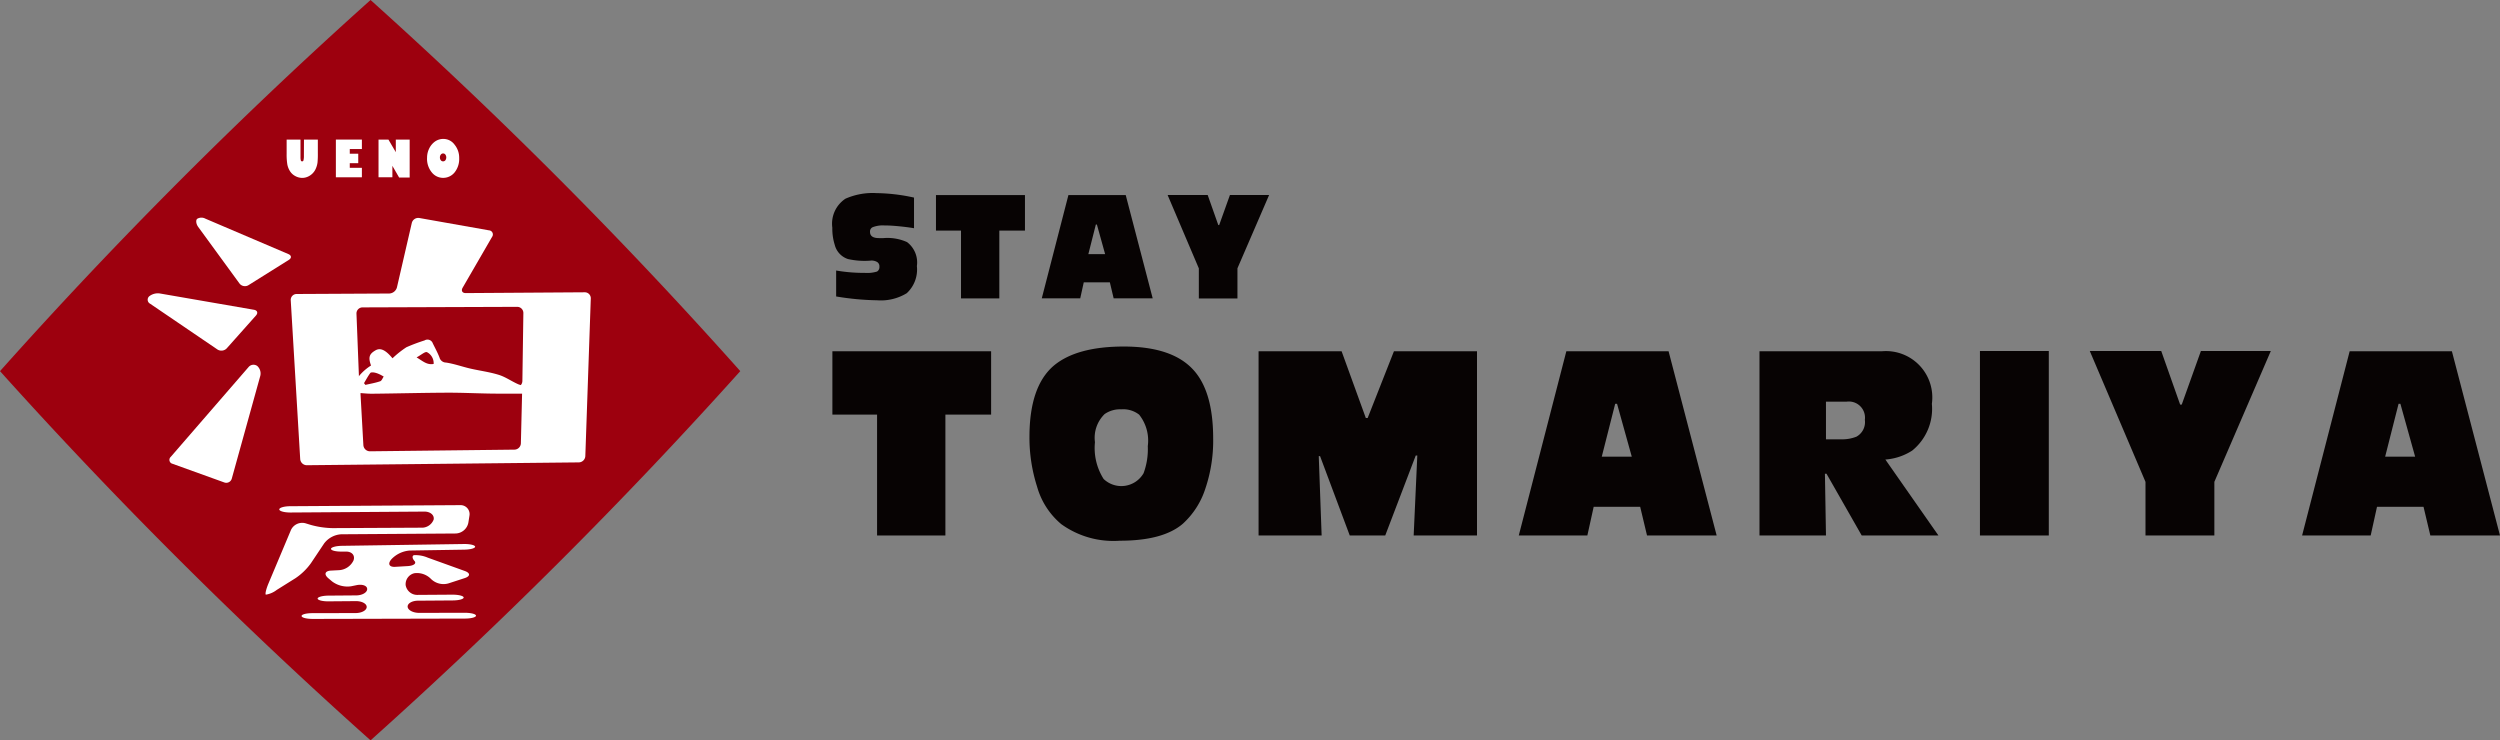 <svg xmlns="http://www.w3.org/2000/svg" width="206.454" height="61.139" viewBox="0 0 206.454 61.139"><rect x="0" y="0" width="206.454" height="61.139" fill="#808080" stroke="none"/><g transform="translate(-89.167 -226.325)"><g transform="translate(157.907 242.277)"><g transform="translate(0 12.665)"><path d="M254.841,290.706v5.23h-3.776v9.983h-5.642v-9.983h-3.69v-5.23Z" transform="translate(-241.733 -290.315)" fill="#070303"/><path d="M285.648,289.839q3.927,0,5.686,1.866,1.692,1.78,1.693,5.729a12.367,12.367,0,0,1-.652,4.156,6.692,6.692,0,0,1-1.844,2.875q-1.628,1.41-5.208,1.41a7.369,7.369,0,0,1-4.839-1.367,6.234,6.234,0,0,1-2-3.1,13.281,13.281,0,0,1-.629-4.1q0-4.167,2-5.881Q281.742,289.839,285.648,289.839Zm-.217,5.186a2.222,2.222,0,0,0-1.367.391,2.733,2.733,0,0,0-.8,2.322,4.757,4.757,0,0,0,.716,3.038,2.118,2.118,0,0,0,3.3-.477,5.7,5.7,0,0,0,.347-2.236,3.435,3.435,0,0,0-.716-2.6A2.144,2.144,0,0,0,285.431,295.025Z" transform="translate(-261.581 -289.839)" fill="#070303"/><path d="M337.891,290.706v15.213h-5.23l.3-6.6h-.13l-2.518,6.6h-2.93l-2.452-6.554h-.108l.238,6.554h-5.208V290.706h6.857l2,5.512h.152l2.17-5.512Z" transform="translate(-284.658 -290.315)" fill="#070303"/><path d="M377.565,303.553h-3.841l-.521,2.365h-5.664l3.928-15.213h8.442l3.971,15.213h-5.751Zm-.695-4.145-1.215-4.362H375.5l-1.107,4.362Z" transform="translate(-310.856 -290.315)" fill="#070303"/><path d="M411.658,290.706h10.113a3.826,3.826,0,0,1,4.123,4.34,4.434,4.434,0,0,1-1.627,3.863,4.709,4.709,0,0,1-2.214.738l4.383,6.272H420.1l-2.908-5.1h-.13l.087,5.1h-5.491Zm5.491,7.27h1.237a3.14,3.14,0,0,0,1.28-.217,1.374,1.374,0,0,0,.694-1.389,1.333,1.333,0,0,0-1.519-1.5h-1.693Z" transform="translate(-335.097 -290.315)" fill="#070303"/><path d="M457.754,290.657v15.235h-5.686V290.657Z" transform="translate(-357.301 -290.288)" fill="#070303"/><path d="M482.487,301.464v4.428H476.8v-4.428l-4.6-10.807h5.9l1.563,4.427h.13l1.584-4.427h5.773Z" transform="translate(-368.362 -290.288)" fill="#070303"/><path d="M521.143,303.553H517.3l-.521,2.365h-5.664l3.928-15.213h8.442l3.971,15.213h-5.751Zm-.694-4.145-1.216-4.362h-.152l-1.107,4.362Z" transform="translate(-389.744 -290.315)" fill="#070303"/></g><g transform="translate(0 0)"><path d="M248.474,262.095v2.531q-.474-.085-1.2-.158t-1.253-.073a2.3,2.3,0,0,0-.961.146.383.383,0,0,0-.219.389q0,.512.743.511h.365a3.952,3.952,0,0,1,1.947.329,2.108,2.108,0,0,1,.815,1.983,2.658,2.658,0,0,1-.839,2.239,4.1,4.1,0,0,1-2.446.584,22.362,22.362,0,0,1-3.383-.316v-2.142a13.568,13.568,0,0,0,2.373.195,2.762,2.762,0,0,0,1-.109.42.42,0,0,0,.2-.4.416.416,0,0,0-.17-.378.9.9,0,0,0-.6-.122,6.3,6.3,0,0,1-1.825-.133A1.66,1.66,0,0,1,241.928,266a4.423,4.423,0,0,1-.2-1.412,2.472,2.472,0,0,1,1.083-2.4,5.554,5.554,0,0,1,2.568-.462A15.126,15.126,0,0,1,248.474,262.095Z" transform="translate(-241.733 -261.73)" fill="#070303"/><path d="M268.068,262.081v2.933h-2.117v5.6h-3.164v-5.6h-2.068v-2.933Z" transform="translate(-252.165 -261.923)" fill="#070303"/><path d="M285.731,269.284h-2.154l-.292,1.326h-3.176l2.2-8.529h4.733l2.227,8.529h-3.224Zm-.389-2.324-.681-2.446h-.086l-.62,2.446Z" transform="translate(-262.818 -261.923)" fill="#070303"/><path d="M308.94,268.113V270.6h-3.188v-2.482l-2.579-6.06h3.31l.876,2.483h.073l.888-2.483h3.236Z" transform="translate(-275.49 -261.907)" fill="#070303"/></g></g><g transform="translate(89.167 226.325)"><path d="M119.768,287.464a392.679,392.679,0,0,1-30.6-30.489,386.667,386.667,0,0,1,30.6-30.65A389.111,389.111,0,0,1,150.3,256.973,395.146,395.146,0,0,1,119.768,287.464Z" transform="translate(-89.167 -226.325)" fill="#9d000e"/><g transform="translate(23.673 11.473)"><path d="M143.139,251.906h1.145v1.16a7.091,7.091,0,0,1-.026.73,1.771,1.771,0,0,1-.128.475,1.272,1.272,0,0,1-.674.7,1.121,1.121,0,0,1-.456.1,1.21,1.21,0,0,1-.578-.151,1.156,1.156,0,0,1-.44-.406,1.6,1.6,0,0,1-.217-.55,5.042,5.042,0,0,1-.058-.888v-1.168h1.145v1.444a.985.985,0,0,0,.027.273.106.106,0,0,0,.1.082.119.119,0,0,0,.122-.1,1.567,1.567,0,0,0,.031-.391Z" transform="translate(-141.709 -251.853)" fill="#fff"/><path d="M151.88,254.239h1v.782h-2.148v-3.115h2.148v.782h-1v.386h.7v.782h-.7Z" transform="translate(-146.668 -251.853)" fill="#fff"/><path d="M159.692,254.076v.945h-1.145v-3.115h.818l.609,1.041v-1.041h1.145v3.135h-.871Z" transform="translate(-150.961 -251.853)" fill="#fff"/><path d="M168.809,251.788a1.136,1.136,0,0,1,.9.469,1.7,1.7,0,0,1,.384,1.115,1.773,1.773,0,0,1-.378,1.18,1.213,1.213,0,0,1-.974.451,1.192,1.192,0,0,1-.9-.439,1.77,1.77,0,0,1-.4-1.231,1.7,1.7,0,0,1,.169-.741,1.534,1.534,0,0,1,.472-.58A1.188,1.188,0,0,1,168.809,251.788Zm-.045,1.2a.231.231,0,0,0-.186.093.355.355,0,0,0-.076.234.36.36,0,0,0,.075.234.231.231,0,0,0,.187.092.235.235,0,0,0,.189-.091.406.406,0,0,0,0-.469A.232.232,0,0,0,168.764,252.986Z" transform="translate(-155.846 -251.788)" fill="#fff"/></g><g transform="translate(21.929 41.715)"><path d="M153.912,318.91a.744.744,0,0,1,.762.887l-.087.555a1.106,1.106,0,0,1-1.045.9l-9.461.065a1.912,1.912,0,0,0-1.406.757l-1.093,1.636a5.033,5.033,0,0,1-1.268,1.23l-1.552.971a1.954,1.954,0,0,1-.9.391c-.074-.049.024-.464.216-.922l1.85-4.4a1.025,1.025,0,0,1,1.214-.569l.451.138a7.174,7.174,0,0,0,1.768.259l7.322-.036a1.043,1.043,0,0,0,1.037-.67c.073-.366-.273-.662-.77-.659l-11.065.076c-.5,0-.908-.111-.914-.254s.4-.263.893-.266Zm-11.773,7.718c-.006-.131.4-.242.893-.246l2.285-.018c.5,0,.908-.237.914-.517s-.388-.428-.875-.329l-.45.092a2.106,2.106,0,0,1-1.574-.4l-.308-.261c-.379-.321-.283-.606.213-.633l.683-.036a1.416,1.416,0,0,0,1.18-.8c.153-.412-.129-.743-.626-.734l-.331,0c-.5.008-.9-.093-.9-.224s.407-.245.9-.252l10.078-.15c.5-.007.913.091.924.219s-.386.239-.883.247l-4.506.072a2.327,2.327,0,0,0-1.5.694l-.023.026c-.327.374-.189.656.307.627l1.034-.061c.5-.029.749-.22.563-.424s-.21-.419-.051-.477a2.532,2.532,0,0,1,1.138.2l3.07,1.106c.468.169.464.433-.009.586l-1.345.438a1.476,1.476,0,0,1-1.435-.363,1.622,1.622,0,0,0-1.378-.477.932.932,0,0,0-.72.982.97.97,0,0,0,.986.808l2.881-.02c.5,0,.913.1.924.232s-.386.241-.883.245l-2.881.021c-.5,0-.885.231-.862.506s.448.5.945.5l3.786-.007c.5,0,.908.105.914.237s-.4.239-.893.241l-12.586.029c-.5,0-.913-.1-.925-.236s.386-.239.883-.24l3.581-.008c.5,0,.908-.224.914-.5s-.4-.49-.893-.486l-2.244.018C142.555,326.863,142.144,326.759,142.139,326.628Z" transform="translate(-137.837 -318.91)" fill="#fff"/></g><g transform="translate(12.199 17.976)"><path d="M116.37,272.711a1.155,1.155,0,0,1,.863-.233l7.785,1.349c.28.048.354.262.165.474l-2.41,2.706a.607.607,0,0,1-.771.1l-5.559-3.779A.374.374,0,0,1,116.37,272.711Zm8.927,5.764a.832.832,0,0,1,.245.8l-2.355,8.487a.472.472,0,0,1-.624.323l-4.274-1.541a.331.331,0,0,1-.148-.566l6.433-7.424A.529.529,0,0,1,125.3,278.476Zm-4.982-12.15A.674.674,0,0,1,121,266.3l6.861,2.928c.261.111.278.326.037.477l-3.336,2.091a.565.565,0,0,1-.743-.143l-3.412-4.675C120.242,266.746,120.2,266.454,120.316,266.326Z" transform="translate(-116.243 -266.221)" fill="#fff"/><g transform="translate(11.808 0.018)"><path d="M150.591,272.507a.688.688,0,0,0,.633-.506l1.226-5.317a.551.551,0,0,1,.625-.413l5.756,1.02a.339.339,0,0,1,.25.538l-2.432,4.2c-.142.246-.027.446.258.443l9.825-.066a.492.492,0,0,1,.5.513l-.451,13.012a.548.548,0,0,1-.534.522l-22.465.234a.55.55,0,0,1-.547-.51l-.781-13.111a.485.485,0,0,1,.486-.519Zm-2.486,7.351a.537.537,0,0,0,.537.511l12.417-.114a.533.533,0,0,0,.524-.521l.082-5.611a.507.507,0,0,0-.509-.515l-12.774.045a.5.5,0,0,0-.5.518ZM160.93,285.4a.542.542,0,0,0,.529-.522l.1-4.109a.5.5,0,0,0-.5-.513l-12.353.068a.488.488,0,0,0-.488.519l.234,4.184a.547.547,0,0,0,.545.51Z" transform="translate(-142.451 -266.262)" fill="#fff"/></g><path d="M155.18,290.716c-.242-.67-.155-.951.368-1.252.413-.238.839-.028,1.405.655a8.092,8.092,0,0,1,1.146-.911,14.379,14.379,0,0,1,1.5-.564.465.465,0,0,1,.683.244c.189.383.393.761.55,1.158a.567.567,0,0,0,.542.426c.671.1,1.322.337,1.987.492.791.184,1.6.283,2.376.525.569.178,1.076.551,1.631.787a11.29,11.29,0,0,0,1.127.318c.262.08.515.189.772.285l-.035.158c-1.312,0-2.625.011-3.938,0-1.28-.014-2.561-.082-3.841-.077-2.067.009-4.133.066-6.2.086-.479,0-.959-.068-1.44-.091-.279-.014-.308-.15-.232-.384A4.133,4.133,0,0,1,155.18,290.716Zm-.578,1.458.112.141c.41-.093.828-.163,1.226-.3.124-.041.193-.254.287-.388-.126-.069-.249-.146-.379-.2a1.674,1.674,0,0,0-.4-.131c-.109-.017-.284-.025-.329.038C154.923,291.6,154.77,291.892,154.6,292.174Zm4.342-2.129c.524.315.863.644,1.407.541a1.025,1.025,0,0,0-.545-.97C159.651,289.539,159.309,289.852,158.944,290.045Z" transform="translate(-136.739 -278.507)" fill="#fff"/></g></g></g></svg>